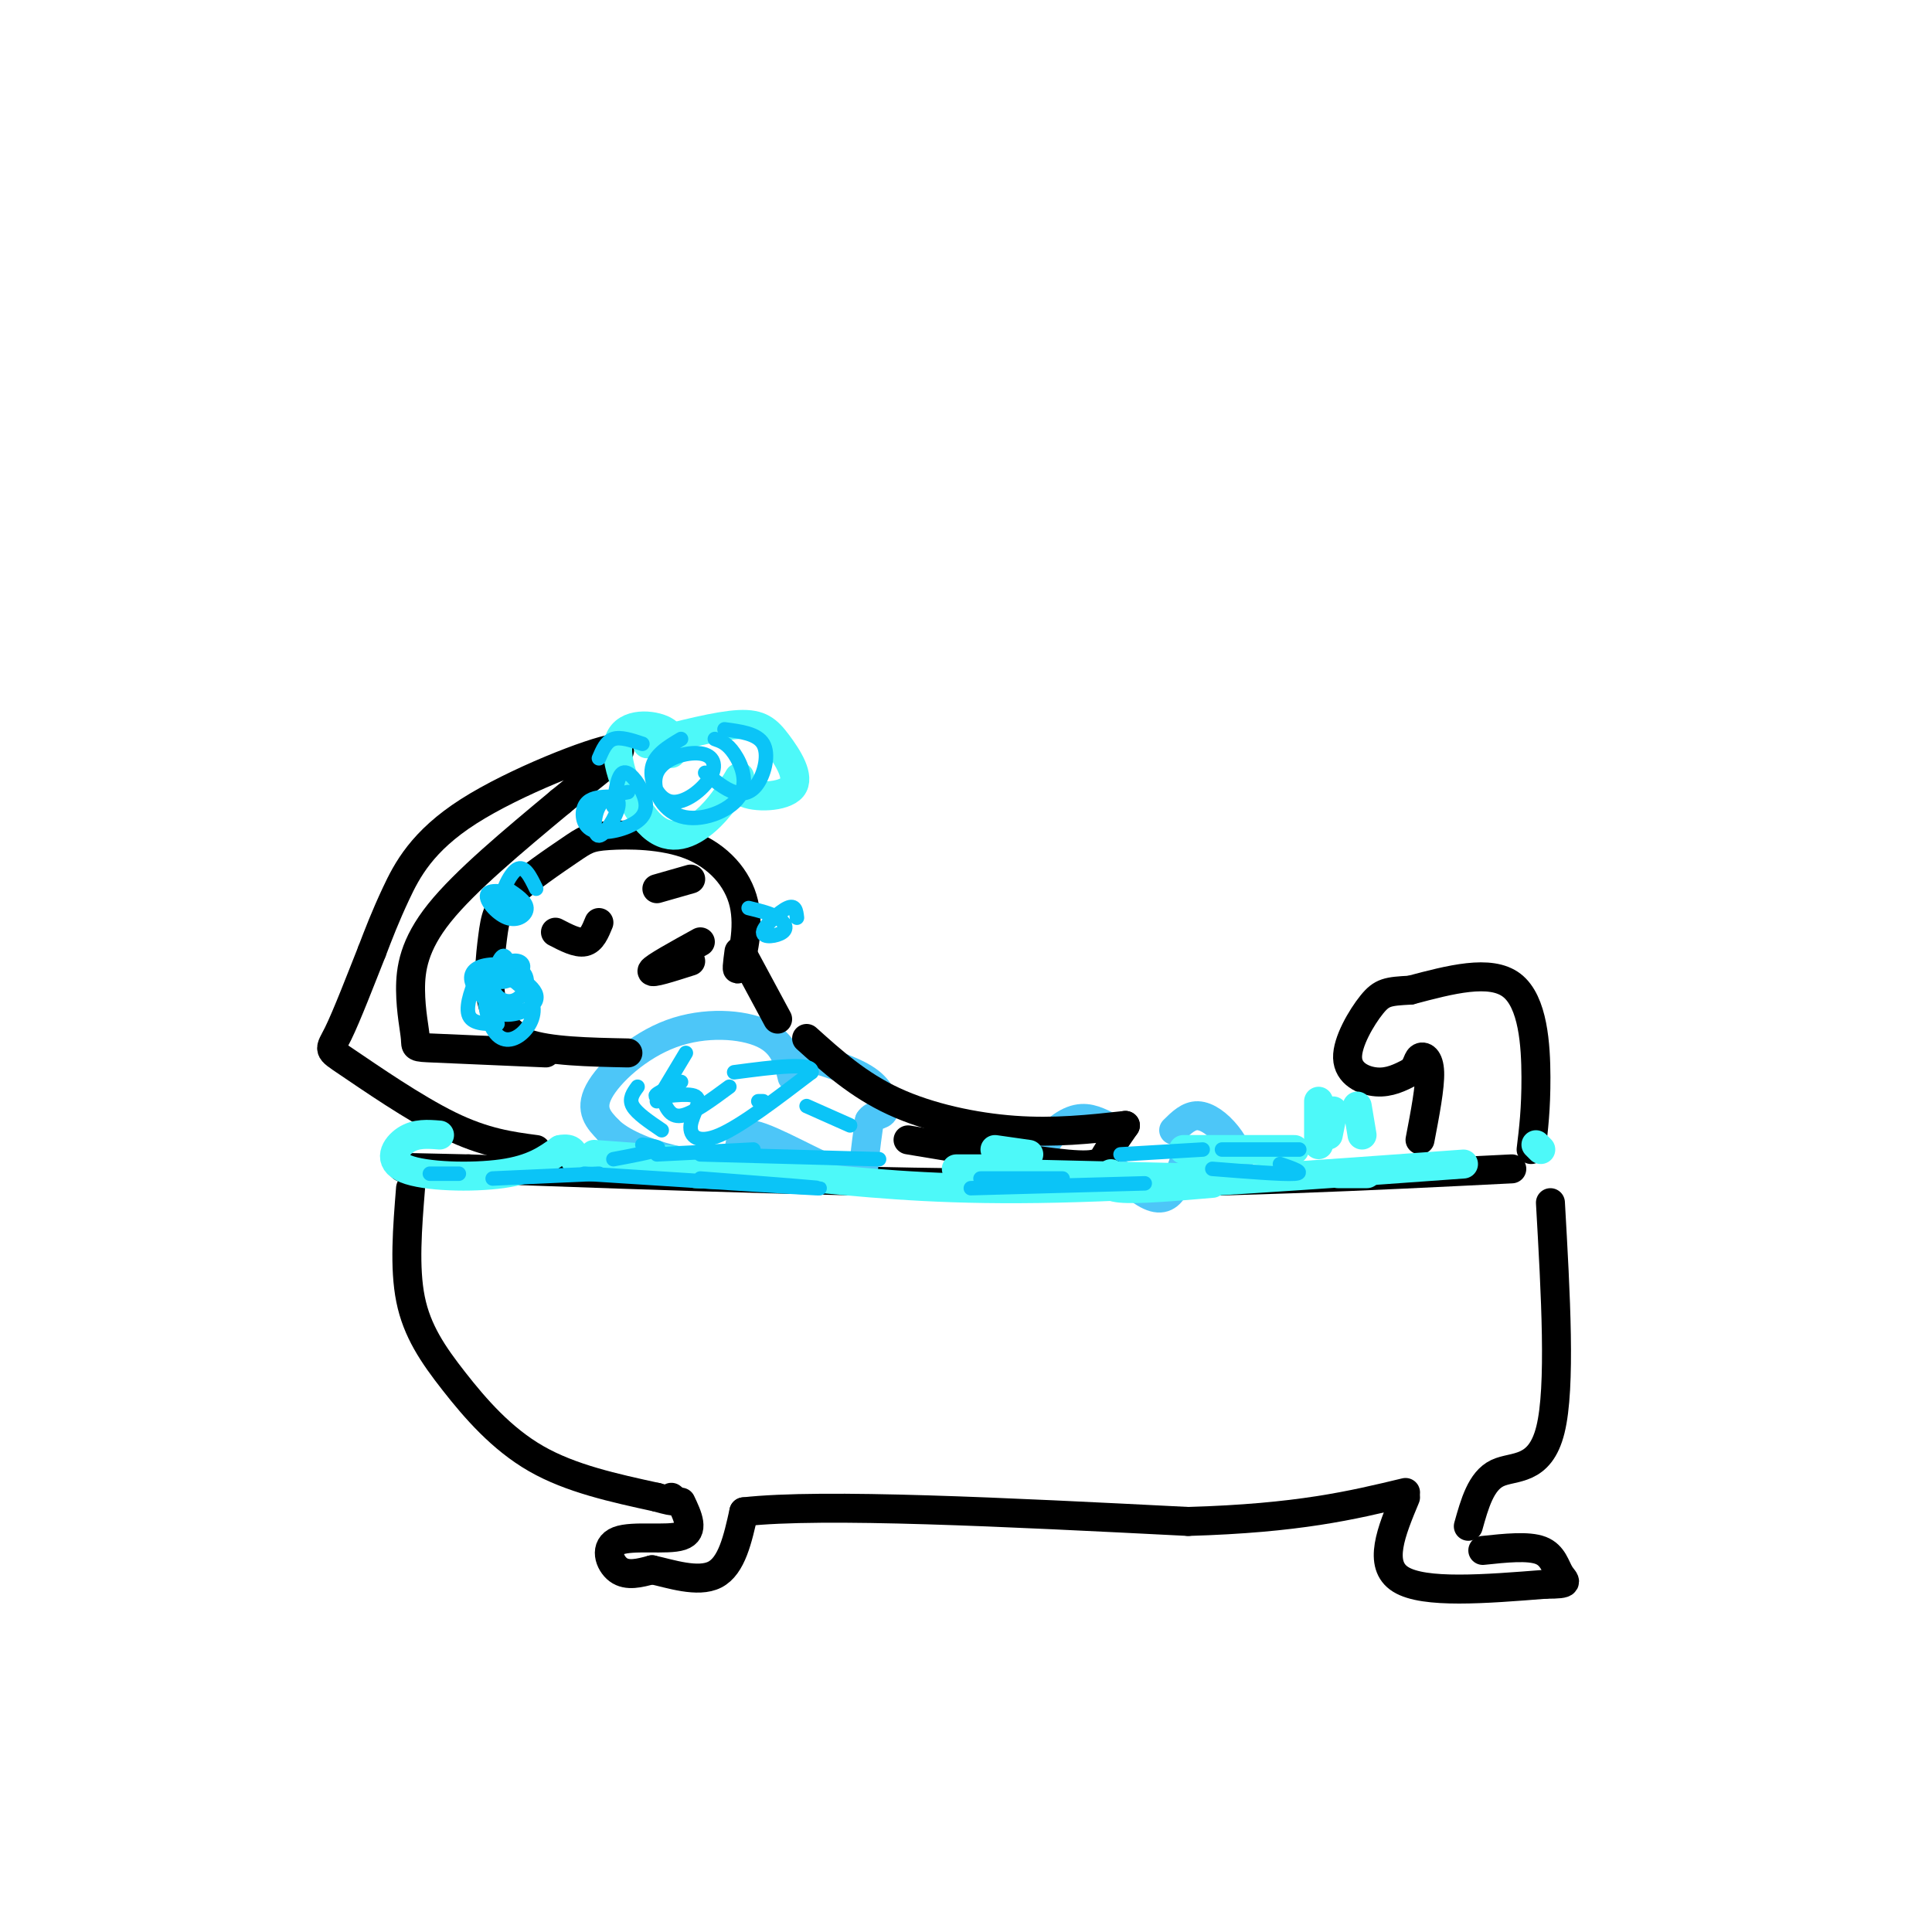 <svg viewBox='0 0 400 400' version='1.1' xmlns='http://www.w3.org/2000/svg' xmlns:xlink='http://www.w3.org/1999/xlink'><g fill='none' stroke='#000000' stroke-width='6' stroke-linecap='round' stroke-linejoin='round'><path d='M313,242c-30.000,1.500 -60.000,3.000 -96,3c-36.000,0.000 -78.000,-1.500 -120,-3'/><path d='M97,242c-21.000,-0.500 -13.500,-0.250 -6,0'/><path d='M85,246c-0.661,8.226 -1.321,16.452 0,23c1.321,6.548 4.625,11.417 9,17c4.375,5.583 9.821,11.881 17,16c7.179,4.119 16.089,6.060 25,8'/><path d='M136,310c4.667,1.333 3.833,0.667 3,0'/><path d='M141,311c1.429,3.024 2.857,6.048 0,7c-2.857,0.952 -10.000,-0.167 -13,1c-3.000,1.167 -1.857,4.619 0,6c1.857,1.381 4.429,0.690 7,0'/><path d='M135,325c3.711,0.800 9.489,2.800 13,1c3.511,-1.800 4.756,-7.400 6,-13'/><path d='M154,313c16.333,-1.833 54.167,0.083 92,2'/><path d='M246,315c22.833,-0.667 33.917,-3.333 45,-6'/><path d='M291,310c-2.917,7.000 -5.833,14.000 -1,17c4.833,3.000 17.417,2.000 30,1'/><path d='M320,328c5.417,0.000 3.958,-0.500 3,-2c-0.958,-1.500 -1.417,-4.000 -4,-5c-2.583,-1.000 -7.292,-0.500 -12,0'/><path d='M304,316c1.311,-4.689 2.622,-9.378 6,-11c3.378,-1.622 8.822,-0.178 11,-9c2.178,-8.822 1.089,-27.911 0,-47'/><path d='M317,238c0.511,-4.200 1.022,-8.400 1,-15c-0.022,-6.600 -0.578,-15.600 -5,-19c-4.422,-3.400 -12.711,-1.200 -21,1'/><path d='M292,205c-4.684,0.254 -5.895,0.388 -8,3c-2.105,2.612 -5.105,7.703 -5,11c0.105,3.297 3.316,4.799 6,5c2.684,0.201 4.842,-0.900 7,-2'/><path d='M292,222c1.393,-1.000 1.375,-2.500 2,-3c0.625,-0.500 1.893,0.000 2,3c0.107,3.000 -0.946,8.500 -2,14'/></g>
<g fill='none' stroke='#4DC6F8' stroke-width='6' stroke-linecap='round' stroke-linejoin='round'><path d='M164,223c-0.845,-3.494 -1.690,-6.988 -6,-9c-4.310,-2.012 -12.083,-2.542 -19,0c-6.917,2.542 -12.976,8.155 -15,12c-2.024,3.845 -0.012,5.923 2,8'/><path d='M126,234c2.457,2.479 7.600,4.676 13,6c5.400,1.324 11.057,1.775 13,0c1.943,-1.775 0.170,-5.775 4,-5c3.830,0.775 13.262,6.324 18,8c4.738,1.676 4.782,-0.521 5,-3c0.218,-2.479 0.609,-5.239 1,-8'/><path d='M180,232c0.869,-1.393 2.542,-0.875 3,-2c0.458,-1.125 -0.298,-3.893 -3,-6c-2.702,-2.107 -7.351,-3.554 -12,-5'/><path d='M229,233c-2.129,-1.027 -4.259,-2.054 -7,-1c-2.741,1.054 -6.095,4.188 -6,7c0.095,2.812 3.638,5.302 6,5c2.362,-0.302 3.542,-3.396 6,-3c2.458,0.396 6.195,4.281 9,6c2.805,1.719 4.678,1.270 6,-1c1.322,-2.270 2.092,-6.363 3,-7c0.908,-0.637 1.954,2.181 3,5'/><path d='M249,244c2.091,0.671 5.818,-0.150 7,-2c1.182,-1.850 -0.182,-4.729 -2,-7c-1.818,-2.271 -4.091,-3.935 -6,-4c-1.909,-0.065 -3.455,1.467 -5,3'/></g>
<g fill='none' stroke='#000000' stroke-width='6' stroke-linecap='round' stroke-linejoin='round'><path d='M153,197c-0.320,2.394 -0.640,4.789 0,3c0.640,-1.789 2.239,-7.761 1,-13c-1.239,-5.239 -5.315,-9.743 -11,-12c-5.685,-2.257 -12.979,-2.265 -17,-2c-4.021,0.265 -4.771,0.803 -8,3c-3.229,2.197 -8.938,6.053 -12,9c-3.062,2.947 -3.478,4.986 -4,9c-0.522,4.014 -1.149,10.004 0,14c1.149,3.996 4.075,5.998 7,8'/><path d='M109,216c4.667,1.667 12.833,1.833 21,2'/><path d='M113,218c-9.306,-0.408 -18.612,-0.817 -23,-1c-4.388,-0.183 -3.856,-0.142 -4,-2c-0.144,-1.858 -0.962,-5.616 -1,-10c-0.038,-4.384 0.703,-9.396 6,-16c5.297,-6.604 15.148,-14.802 25,-23'/><path d='M116,166c7.954,-6.604 15.338,-11.616 11,-11c-4.338,0.616 -20.399,6.858 -30,13c-9.601,6.142 -12.743,12.183 -15,17c-2.257,4.817 -3.628,8.408 -5,12'/><path d='M77,197c-2.203,5.534 -5.209,13.370 -7,17c-1.791,3.630 -2.367,3.054 2,6c4.367,2.946 13.676,9.413 21,13c7.324,3.587 12.662,4.293 18,5'/><path d='M115,193c2.250,1.167 4.500,2.333 6,2c1.500,-0.333 2.250,-2.167 3,-4'/><path d='M136,184c0.000,0.000 7.000,-2.000 7,-2'/><path d='M145,195c-4.833,2.667 -9.667,5.333 -10,6c-0.333,0.667 3.833,-0.667 8,-2'/><path d='M154,198c0.000,0.000 7.000,13.000 7,13'/><path d='M167,215c5.333,4.800 10.667,9.600 18,13c7.333,3.400 16.667,5.400 25,6c8.333,0.600 15.667,-0.200 23,-1'/><path d='M233,233c-1.533,2.200 -3.067,4.400 -4,6c-0.933,1.600 -1.267,2.600 -8,2c-6.733,-0.600 -19.867,-2.800 -33,-5'/></g>
<g fill='none' stroke='#4DF9F9' stroke-width='6' stroke-linecap='round' stroke-linejoin='round'><path d='M139,156c0.309,-1.944 0.619,-3.888 -2,-5c-2.619,-1.112 -8.166,-1.391 -9,3c-0.834,4.391 3.045,13.451 7,17c3.955,3.549 7.987,1.585 11,-1c3.013,-2.585 5.006,-5.793 7,-9'/><path d='M153,161c0.672,-0.778 -1.149,1.778 1,3c2.149,1.222 8.267,1.111 10,-1c1.733,-2.111 -0.918,-6.222 -3,-9c-2.082,-2.778 -3.595,-4.222 -8,-4c-4.405,0.222 -11.703,2.111 -19,4'/><path d='M91,235c-2.435,-0.196 -4.869,-0.393 -7,1c-2.131,1.393 -3.958,4.375 0,6c3.958,1.625 13.702,1.893 20,1c6.298,-0.893 9.149,-2.946 12,-5'/><path d='M116,238c2.500,-0.500 2.750,0.750 3,2'/><path d='M210,243c0.000,0.000 42.000,1.000 42,1'/><path d='M230,243c-0.750,1.333 -1.500,2.667 2,3c3.500,0.333 11.250,-0.333 19,-1'/><path d='M303,241c-30.917,2.250 -61.833,4.500 -84,5c-22.167,0.500 -35.583,-0.750 -49,-2'/><path d='M170,244c-12.500,-0.500 -19.250,-0.750 -26,-1'/><path d='M123,239c0.000,0.000 41.000,3.000 41,3'/><path d='M206,238c0.000,0.000 7.000,1.000 7,1'/><path d='M268,238c0.000,0.000 -23.000,0.000 -23,0'/><path d='M198,242c0.000,0.000 12.000,0.000 12,0'/><path d='M318,237c0.000,0.000 1.000,1.000 1,1'/><path d='M283,243c0.000,0.000 -6.000,0.000 -6,0'/><path d='M251,244c0.000,0.000 0.100,0.100 0.1,0.1'/><path d='M281,229c0.000,0.000 1.000,6.000 1,6'/><path d='M276,230c0.000,0.000 -1.000,5.000 -1,5'/><path d='M273,228c0.000,0.000 0.000,9.000 0,9'/></g>
<g fill='none' stroke='#0BC4F7' stroke-width='3' stroke-linecap='round' stroke-linejoin='round'><path d='M265,241c2.667,0.917 5.333,1.833 3,2c-2.333,0.167 -9.667,-0.417 -17,-1'/><path d='M269,238c0.000,0.000 -16.000,0.000 -16,0'/><path d='M249,238c0.000,0.000 -17.000,1.000 -17,1'/><path d='M220,244c0.000,0.000 -17.000,0.000 -17,0'/><path d='M237,245c0.000,0.000 -36.000,1.000 -36,1'/><path d='M182,240c0.000,0.000 -37.000,-1.000 -37,-1'/><path d='M156,238c0.000,0.000 -20.000,1.000 -20,1'/><path d='M133,237c2.000,0.250 4.000,0.500 3,1c-1.000,0.500 -5.000,1.250 -9,2'/><path d='M145,244c14.000,1.083 28.000,2.167 24,2c-4.000,-0.167 -26.000,-1.583 -48,-3'/><path d='M124,243c0.000,0.000 -22.000,1.000 -22,1'/><path d='M95,243c0.000,0.000 -6.000,0.000 -6,0'/><path d='M141,153c-2.751,1.635 -5.501,3.271 -6,6c-0.499,2.729 1.254,6.553 4,7c2.746,0.447 6.487,-2.483 8,-5c1.513,-2.517 0.800,-4.621 -2,-5c-2.800,-0.379 -7.687,0.968 -9,4c-1.313,3.032 0.947,7.751 5,9c4.053,1.249 9.899,-0.971 12,-4c2.101,-3.029 0.457,-6.865 -1,-9c-1.457,-2.135 -2.729,-2.567 -4,-3'/><path d='M133,154c-2.250,-0.750 -4.500,-1.500 -6,-1c-1.500,0.500 -2.250,2.250 -3,4'/><path d='M146,160c2.048,1.696 4.095,3.393 6,4c1.905,0.607 3.667,0.125 5,-2c1.333,-2.125 2.238,-5.893 1,-8c-1.238,-2.107 -4.619,-2.554 -8,-3'/><path d='M141,224c-3.067,1.413 -6.134,2.826 -5,3c1.134,0.174 6.469,-0.892 8,0c1.531,0.892 -0.742,3.740 -1,6c-0.258,2.260 1.498,3.931 6,2c4.502,-1.931 11.751,-7.466 19,-13'/><path d='M168,222c0.500,-2.167 -7.750,-1.083 -16,0'/><path d='M142,218c0.000,0.000 -6.000,10.000 -6,10'/><path d='M158,228c0.000,0.000 -1.000,0.000 -1,0'/><path d='M151,225c-3.833,2.833 -7.667,5.667 -10,6c-2.333,0.333 -3.167,-1.833 -4,-4'/><path d='M132,225c-0.917,1.250 -1.833,2.500 -1,4c0.833,1.500 3.417,3.250 6,5'/><path d='M167,229c0.000,0.000 9.000,4.000 9,4'/><path d='M130,164c-2.399,0.424 -4.797,0.848 -6,3c-1.203,2.152 -1.209,6.032 0,6c1.209,-0.032 3.634,-3.977 4,-6c0.366,-2.023 -1.328,-2.125 -3,-2c-1.672,0.125 -3.323,0.476 -4,2c-0.677,1.524 -0.380,4.220 2,5c2.380,0.780 6.844,-0.358 9,-2c2.156,-1.642 2.003,-3.788 1,-6c-1.003,-2.212 -2.858,-4.489 -4,-4c-1.142,0.489 -1.571,3.745 -2,7'/><path d='M106,202c-0.573,-2.295 -1.147,-4.590 -2,-4c-0.853,0.590 -1.986,4.064 -1,5c0.986,0.936 4.092,-0.666 5,-2c0.908,-1.334 -0.380,-2.399 -2,-2c-1.620,0.399 -3.571,2.262 -4,4c-0.429,1.738 0.665,3.352 2,4c1.335,0.648 2.910,0.331 4,-1c1.090,-1.331 1.694,-3.676 0,-5c-1.694,-1.324 -5.687,-1.626 -8,-1c-2.313,0.626 -2.947,2.179 -2,4c0.947,1.821 3.473,3.911 6,6'/><path d='M104,210c3.038,0.433 7.633,-1.484 7,-4c-0.633,-2.516 -6.494,-5.631 -9,-4c-2.506,1.631 -1.657,8.006 0,11c1.657,2.994 4.120,2.606 6,1c1.880,-1.606 3.175,-4.430 2,-7c-1.175,-2.570 -4.820,-4.885 -7,-6c-2.180,-1.115 -2.895,-1.031 -4,1c-1.105,2.031 -2.602,6.009 -2,8c0.602,1.991 3.301,1.996 6,2'/><path d='M111,184c-1.205,-2.494 -2.410,-4.988 -4,-4c-1.590,0.988 -3.564,5.458 -3,7c0.564,1.542 3.668,0.156 3,-1c-0.668,-1.156 -5.107,-2.083 -6,-1c-0.893,1.083 1.760,4.176 4,5c2.240,0.824 4.069,-0.622 4,-2c-0.069,-1.378 -2.034,-2.689 -4,-4'/><path d='M165,190c-0.159,-1.391 -0.319,-2.781 -2,-2c-1.681,0.781 -4.884,3.735 -5,5c-0.116,1.265 2.853,0.841 4,0c1.147,-0.841 0.470,-2.097 -1,-3c-1.470,-0.903 -3.735,-1.451 -6,-2'/></g>
</svg>